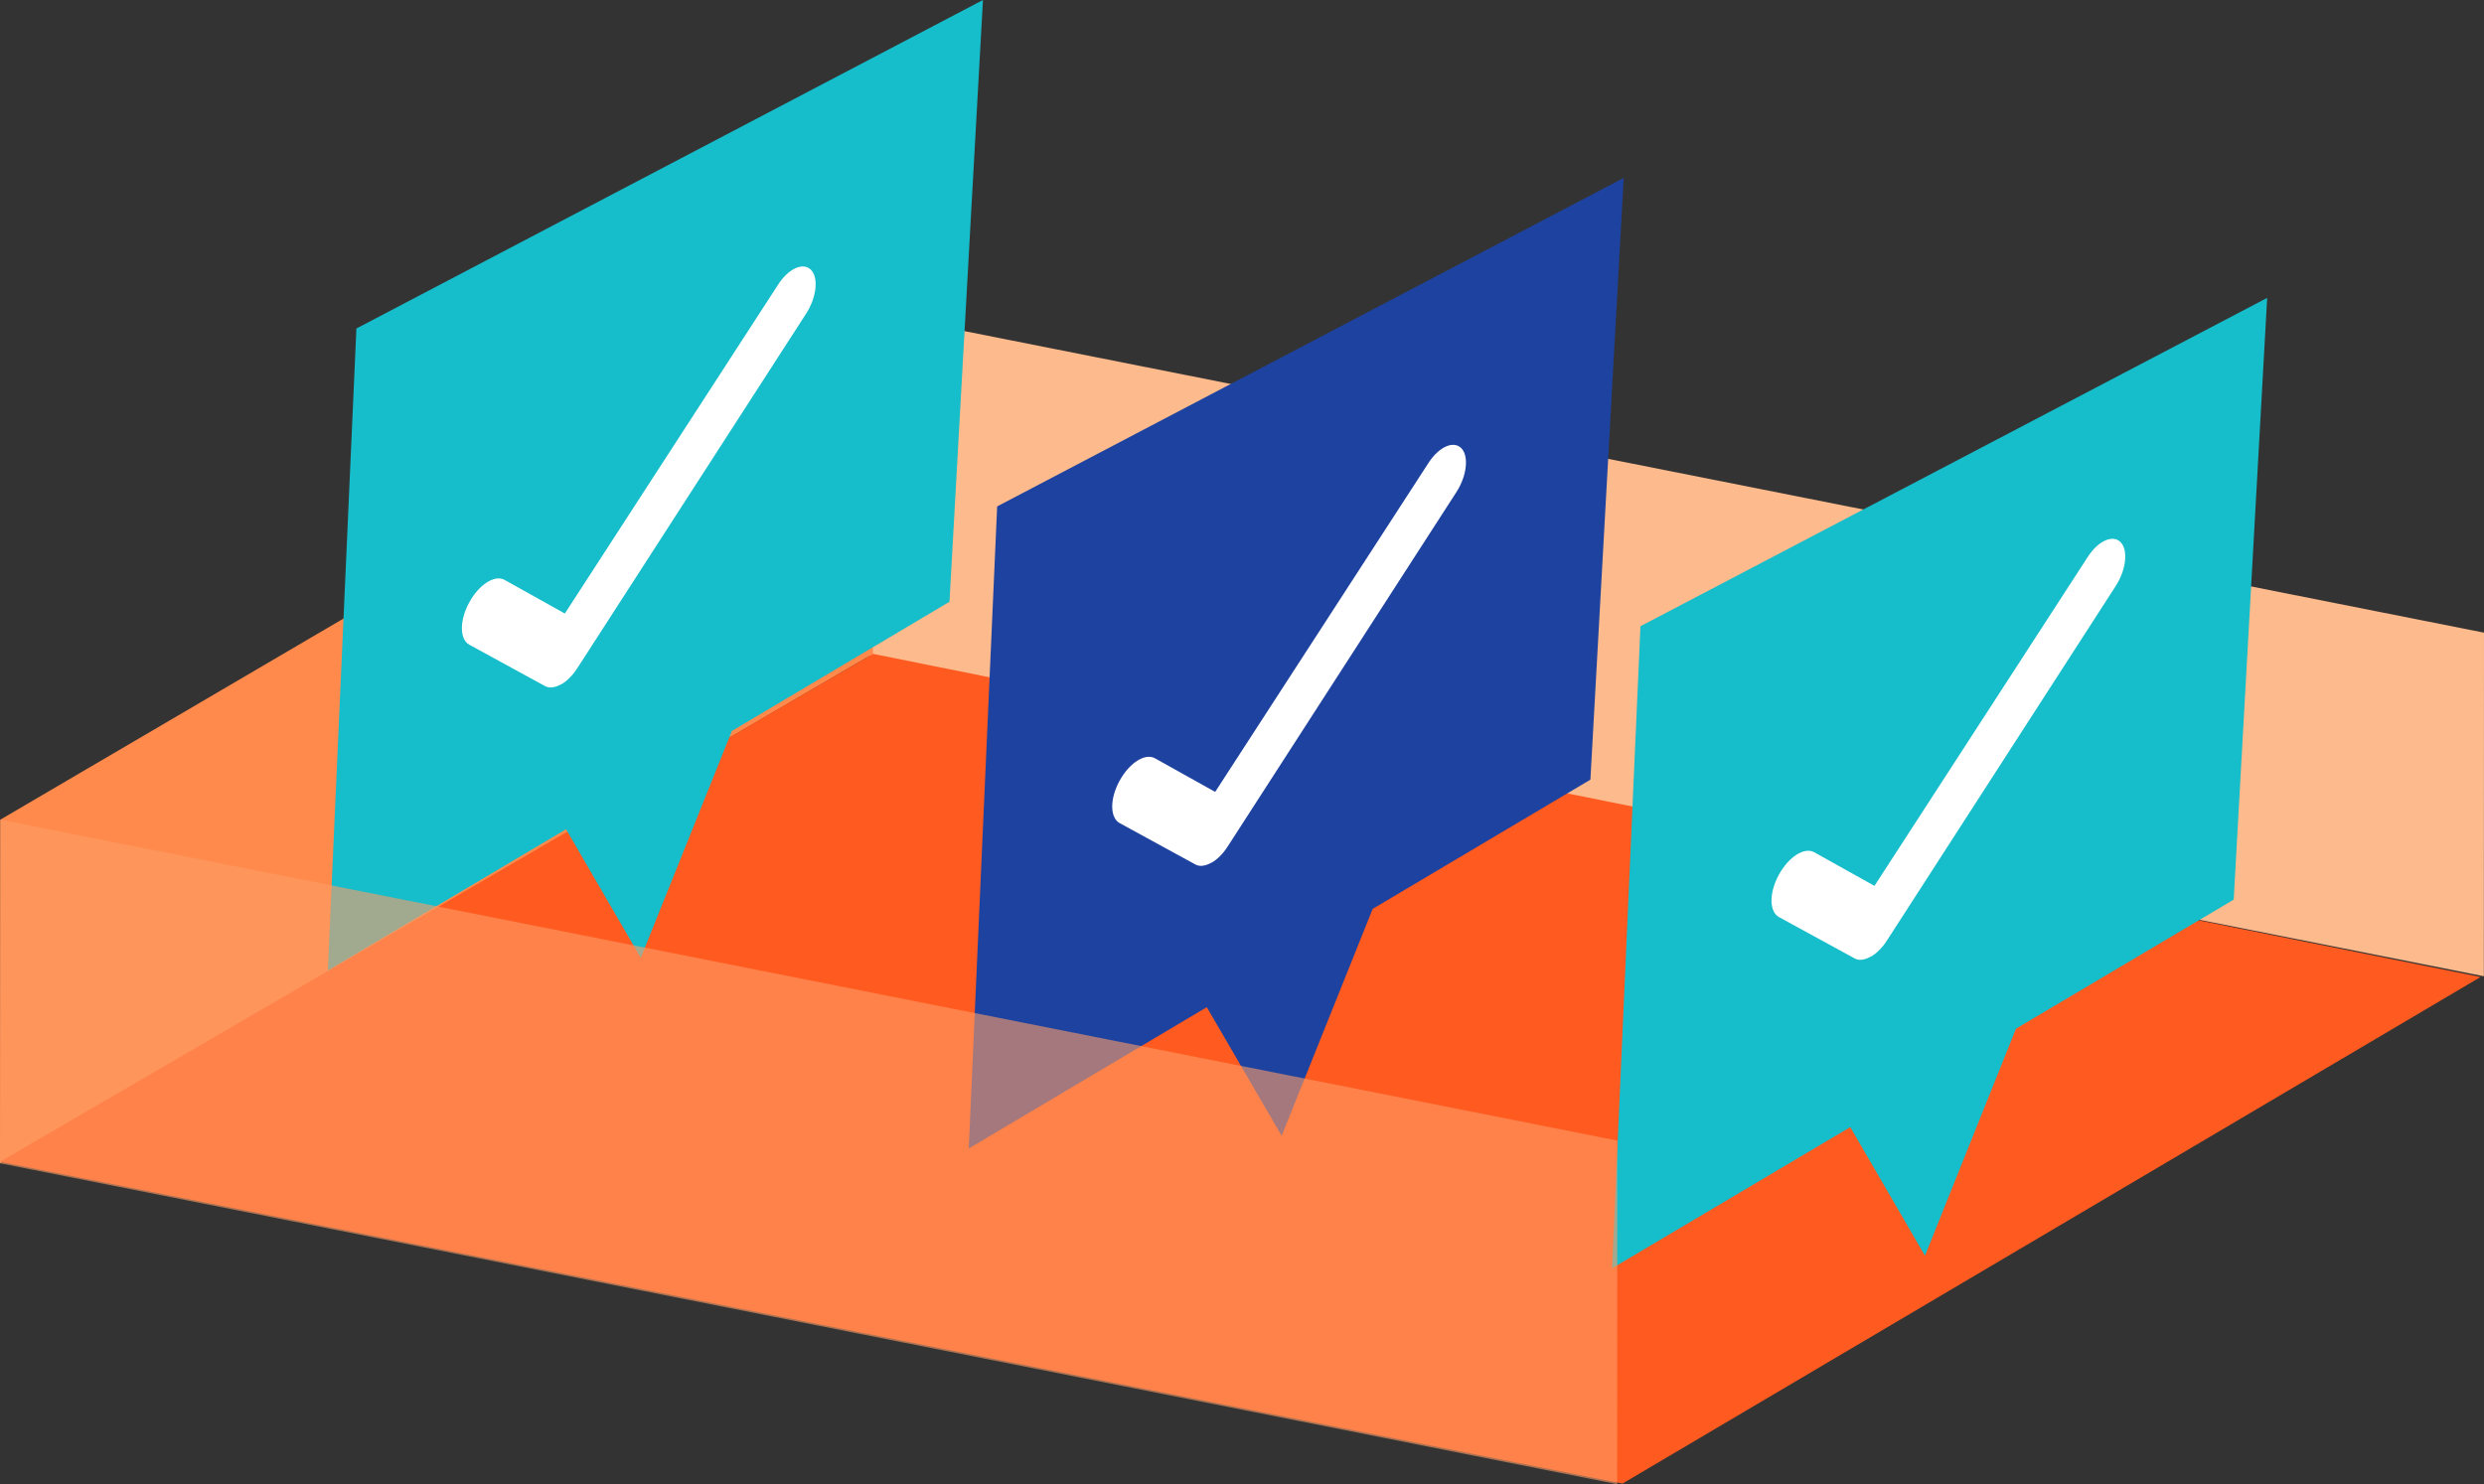 <?xml version="1.0" encoding="UTF-8"?>
<svg id="Layer_2" xmlns="http://www.w3.org/2000/svg" viewBox="0 0 166.23 99.35">
  <rect x="0" y="0" width="166.23" height="99.35" fill="#333333" stroke="none"/>
  <defs>
    <style>
      .cls-1 {
        fill: #fff;
      }

      .cls-2 {
        fill: #fe9d66;
        opacity: .6;
      }

      .cls-3 {
        isolation: isolate;
      }

      .cls-4 {
        fill: #fdba8c;
      }

      .cls-5 {
        fill: #ff5a1f;
      }

      .cls-6 {
        fill: #ff8a4c;
      }

      .cls-7 {
        fill: #1e429f;
      }

      .cls-8 {
        fill: #16bdca;
      }
    </style>
  </defs>
  <g id="Layer_1-2" data-name="Layer_1">
    <g>
      <polygon class="cls-4" points="166.23 42.35 166.22 65.35 58 43.87 58.02 20.87 166.23 42.35"/>
      <polygon class="cls-6" points="58.42 43.77 0 77.87 .02 54.87 58.02 20.87 58.42 43.77"/>
      <polygon class="cls-5" points="166 65.4 108.58 99.31 0 77.77 58.42 43.77 166 65.4"/>
      <g>
        <polygon class="cls-8" points="151.72 19.94 109.78 41.92 107.88 84.9 123.82 75.45 128.82 84.06 134.91 68.86 149.48 60.22 151.72 19.94"/>
        <path class="cls-1" d="M125.18,64.04c-.39.22-.77.28-1.06.12l-5.07-2.77c-.66-.36-.67-1.63-.01-2.83.65-1.2,1.71-1.88,2.37-1.51l4.03,2.25,14.28-22.03c.7-1.08,1.68-1.51,2.2-.97.51.54.36,1.85-.33,2.92l-15.31,23.73c-.32.5-.71.88-1.08,1.09Z"/>
      </g>
      <polygon class="cls-8" points="65.78 0 23.85 21.99 21.94 64.97 37.88 55.51 42.88 64.12 48.98 48.93 63.54 40.28 65.78 0"/>
      <g class="cls-3">
        <polygon class="cls-7" points="108.66 11.91 66.73 33.9 64.83 76.88 80.76 67.42 85.77 76.03 91.86 60.84 106.43 52.19 108.66 11.91"/>
      </g>
      <path class="cls-1" d="M81.06,57.75c-.39.22-.77.28-1.06.12l-5.07-2.77c-.66-.36-.67-1.63-.01-2.83.65-1.2,1.71-1.88,2.37-1.51l4.03,2.25,14.28-22.03c.7-1.08,1.68-1.51,2.2-.97.51.54.36,1.85-.33,2.92l-15.31,23.73c-.32.5-.71.88-1.08,1.09Z"/>
      <path class="cls-1" d="M37.54,45.81c-.39.22-.77.28-1.06.12l-5.07-2.77c-.66-.36-.67-1.63-.01-2.83.65-1.2,1.71-1.88,2.37-1.51l4.03,2.25,14.28-22.03c.7-1.08,1.68-1.51,2.2-.97.51.54.36,1.85-.33,2.92l-15.31,23.73c-.32.5-.71.88-1.08,1.09Z"/>
      <polygon class="cls-2" points="108.23 76.35 108.22 99.35 0 77.87 .02 54.87 108.23 76.35"/>
    </g>
  </g>
</svg>